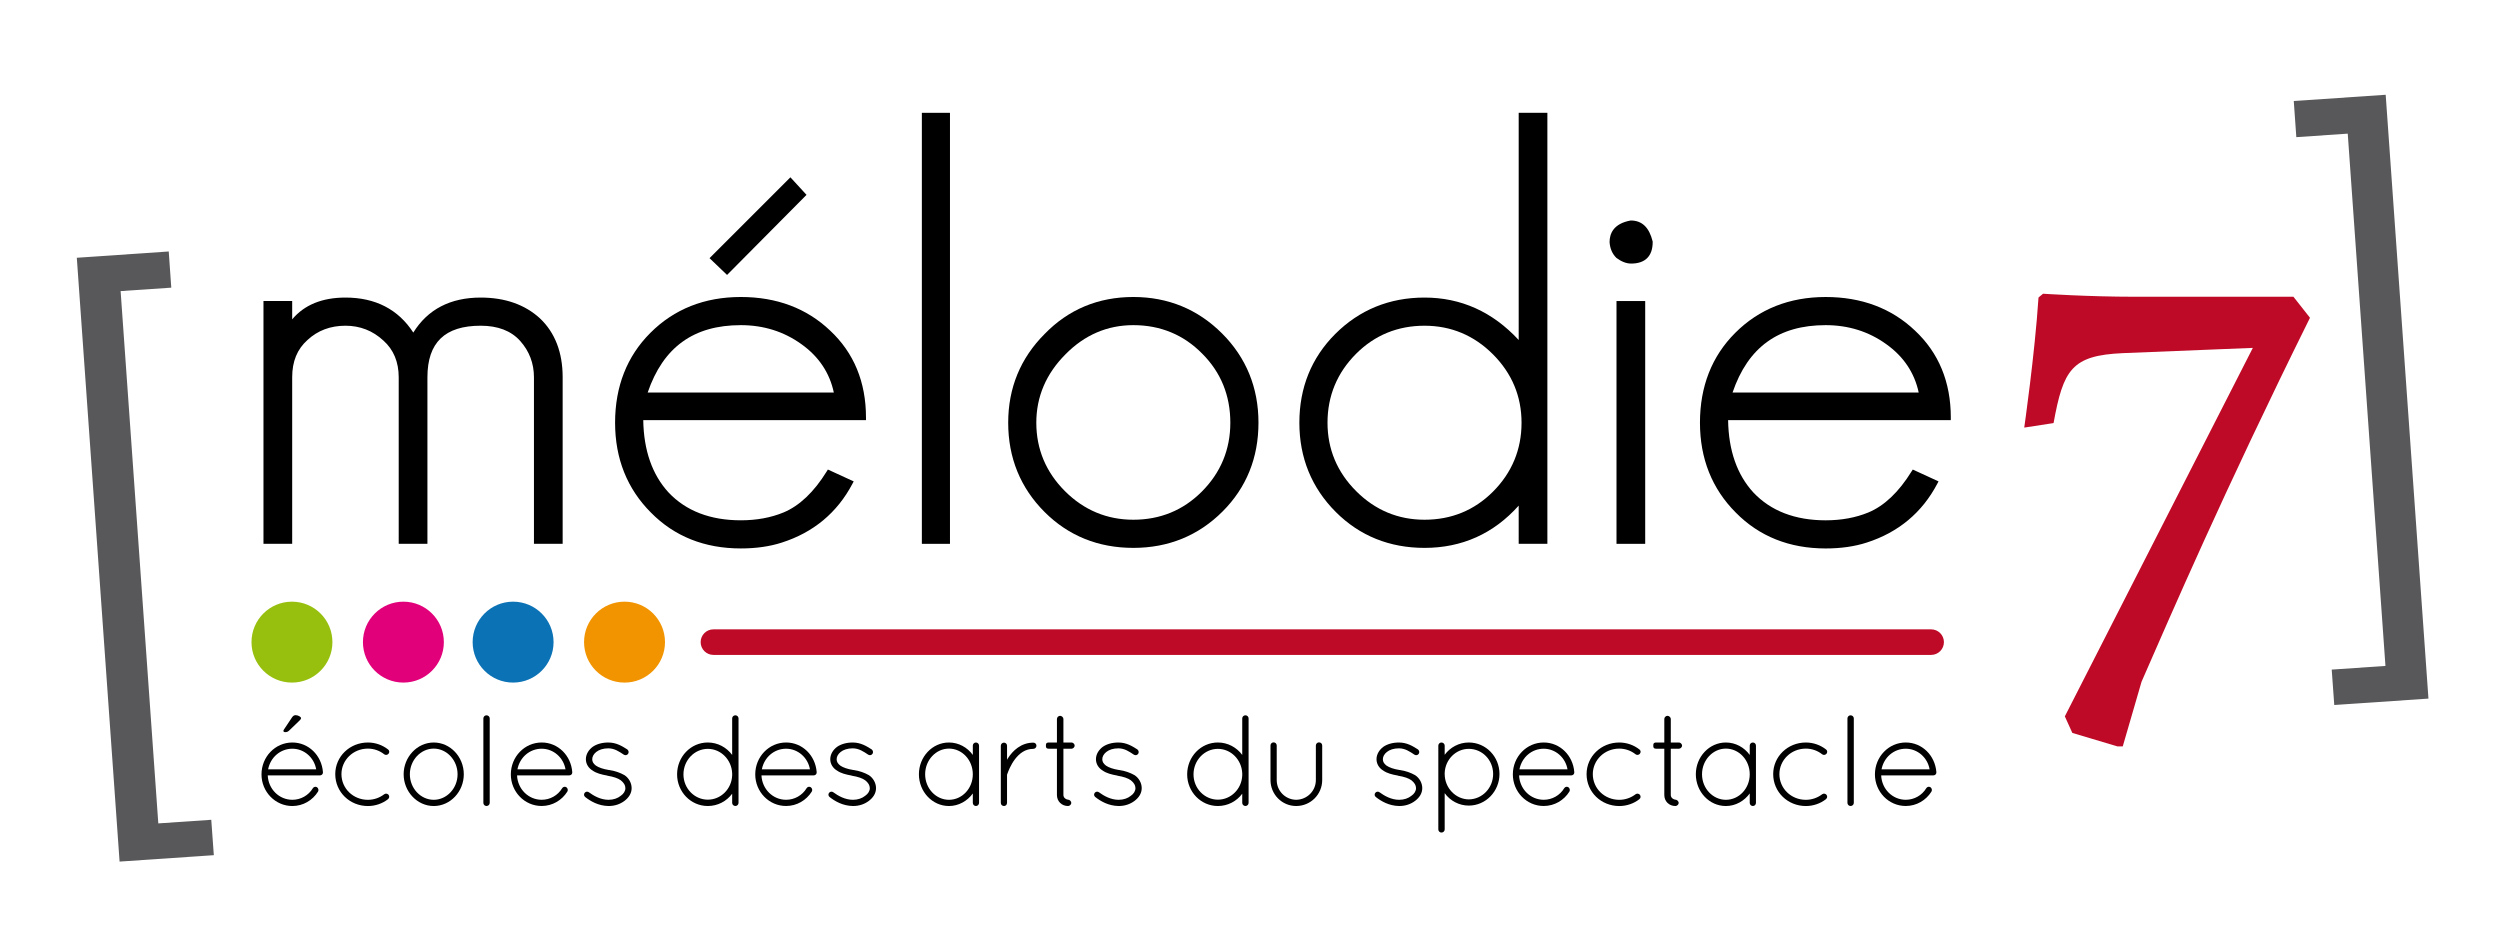 <?xml version="1.0" encoding="utf-8"?>
<!-- Generator: Adobe Illustrator 16.0.0, SVG Export Plug-In . SVG Version: 6.00 Build 0)  -->
<!DOCTYPE svg PUBLIC "-//W3C//DTD SVG 1.1//EN" "http://www.w3.org/Graphics/SVG/1.1/DTD/svg11.dtd">
<svg version="1.1" id="Logo_CMJN" xmlns="http://www.w3.org/2000/svg" xmlns:xlink="http://www.w3.org/1999/xlink" x="0px" y="0px"
	 width="200.696px" height="75.716px" viewBox="0 0 200.696 75.716" enable-background="new 0 0 200.696 75.716"
	 xml:space="preserve">
<g>
	<circle fill-rule="evenodd" clip-rule="evenodd" fill="#97BF0D" cx="23.438" cy="51.549" r="3.248"/>
	<circle fill-rule="evenodd" clip-rule="evenodd" fill="#E2007A" cx="32.384" cy="51.549" r="3.248"/>
	<circle fill-rule="evenodd" clip-rule="evenodd" fill="#0B72B5" cx="41.191" cy="51.549" r="3.248"/>
	<circle fill-rule="evenodd" clip-rule="evenodd" fill="#F29400" cx="50.136" cy="51.549" r="3.249"/>
	<g>
		<path d="M23.469,64.706c-1.374,0-2.476-1.146-2.476-2.538c0-1.416,1.102-2.561,2.476-2.561c1.312,0,2.352,1.04,2.456,2.373v0.01
			v0.03c0,0.137-0.115,0.229-0.249,0.229h-4.183c0.052,1.113,0.926,1.957,1.976,1.957c0.677,0,1.301-0.354,1.645-0.927
			c0.072-0.125,0.229-0.146,0.333-0.084c0.113,0.084,0.155,0.229,0.083,0.355C25.092,64.248,24.333,64.706,23.469,64.706z
			 M23.469,60.106c-0.957,0-1.757,0.688-1.945,1.655h3.859C25.217,60.803,24.407,60.106,23.469,60.106z M22.887,58.775
			c0.136,0,0.208-0.02,0.333-0.135l0.832-0.802c0.063-0.063,0.115-0.124,0.115-0.188c0-0.104-0.239-0.238-0.437-0.238
			c-0.124,0-0.208,0.063-0.292,0.187l-0.645,0.968c-0.021,0.031-0.042,0.073-0.042,0.114C22.751,58.733,22.813,58.775,22.887,58.775
			z"/>
		<path d="M26.914,62.145c0-1.414,1.164-2.538,2.62-2.538c0.604,0,1.177,0.207,1.623,0.562c0.104,0.073,0.125,0.229,0.032,0.344
			c-0.083,0.094-0.229,0.125-0.344,0.041c-0.364-0.291-0.822-0.457-1.312-0.457c-1.186,0-2.122,0.925-2.122,2.049
			c0,1.146,0.936,2.062,2.122,2.062c0.49,0,0.947-0.167,1.312-0.447c0.115-0.085,0.261-0.053,0.344,0.04
			c0.093,0.114,0.072,0.271-0.053,0.365c-0.426,0.333-0.998,0.541-1.603,0.541C28.078,64.706,26.914,63.582,26.914,62.145z"/>
		<path d="M34.819,59.607c1.342,0,2.414,1.166,2.414,2.55s-1.072,2.549-2.414,2.549c-1.332,0-2.415-1.165-2.415-2.549
			S33.488,59.607,34.819,59.607z M34.819,64.207c1.041,0,1.914-0.916,1.914-2.05c0-1.136-0.874-2.061-1.914-2.061
			c-1.041,0-1.916,0.925-1.916,2.061C32.904,63.291,33.778,64.207,34.819,64.207z"/>
		<path d="M38.804,57.671c0-0.134,0.114-0.248,0.249-0.248c0.146,0,0.261,0.114,0.261,0.248v6.785c0,0.135-0.115,0.249-0.261,0.249
			c-0.134,0-0.249-0.114-0.249-0.249V57.671z"/>
		<path d="M41.009,62.167c0-1.416,1.104-2.561,2.477-2.561c1.311,0,2.351,1.04,2.454,2.373v0.01v0.03
			c0,0.137-0.114,0.229-0.25,0.229h-4.183c0.052,1.113,0.927,1.957,1.978,1.957c0.676,0,1.3-0.354,1.643-0.927
			c0.074-0.125,0.23-0.146,0.333-0.084c0.115,0.084,0.156,0.229,0.083,0.355c-0.438,0.696-1.197,1.154-2.06,1.154
			C42.112,64.706,41.009,63.56,41.009,62.167z M41.539,61.761h3.86c-0.167-0.958-0.978-1.655-1.914-1.655
			C42.527,60.106,41.726,60.793,41.539,61.761z"/>
		<path d="M46.94,63.644c0.083-0.104,0.239-0.125,0.353-0.03c0.354,0.26,0.915,0.593,1.56,0.593c0.396,0,0.738-0.126,0.967-0.313
			c0.25-0.166,0.385-0.395,0.385-0.624c-0.009-0.239-0.104-0.405-0.363-0.625c-0.219-0.165-0.583-0.291-1.082-0.373l-0.021-0.012
			c-0.458-0.082-0.864-0.187-1.155-0.394c-0.322-0.187-0.551-0.521-0.551-0.916c0-0.406,0.229-0.759,0.551-0.999
			c0.301-0.207,0.728-0.344,1.248-0.344c0.655,0,1.124,0.302,1.52,0.551c0.114,0.084,0.146,0.239,0.073,0.354
			c-0.073,0.115-0.229,0.146-0.343,0.073c-0.375-0.249-0.75-0.51-1.25-0.51c-0.415,0-0.749,0.115-0.967,0.291
			c-0.208,0.166-0.322,0.375-0.322,0.583c0,0.207,0.092,0.353,0.291,0.51c0.229,0.157,0.573,0.278,1.041,0.354h0.021
			c0.49,0.072,0.884,0.218,1.239,0.416c0.332,0.219,0.571,0.614,0.571,1.04c0,0.428-0.24,0.771-0.582,1.03
			c-0.354,0.26-0.771,0.406-1.27,0.406c-0.822-0.011-1.466-0.396-1.883-0.729C46.866,63.883,46.856,63.748,46.94,63.644z"/>
		<path d="M58.777,63.717c-0.446,0.603-1.154,0.988-1.955,0.988c-1.374,0-2.466-1.146-2.466-2.538c0-1.416,1.093-2.561,2.466-2.561
			c0.8,0,1.508,0.395,1.955,0.999v-2.935c0-0.134,0.115-0.248,0.261-0.248c0.136,0,0.25,0.114,0.25,0.248v4.391v0.105v2.289
			c0,0.135-0.114,0.249-0.25,0.249c-0.146,0-0.261-0.114-0.261-0.249V63.717z M58.777,62.25v-0.167
			c-0.041-1.092-0.904-1.966-1.955-1.966c-1.072,0-1.956,0.915-1.956,2.051c0,1.123,0.884,2.028,1.956,2.028
			C57.874,64.196,58.736,63.332,58.777,62.25z"/>
		<path d="M60.63,62.167c0-1.416,1.102-2.561,2.476-2.561c1.312,0,2.352,1.04,2.455,2.373v0.01v0.03
			c0,0.137-0.114,0.229-0.249,0.229h-4.183c0.053,1.113,0.926,1.957,1.977,1.957c0.677,0,1.301-0.354,1.645-0.927
			c0.072-0.125,0.228-0.146,0.333-0.084c0.114,0.084,0.156,0.229,0.083,0.355c-0.438,0.696-1.197,1.154-2.061,1.154
			C61.732,64.706,60.63,63.56,60.63,62.167z M61.161,61.761h3.861c-0.167-0.958-0.979-1.655-1.916-1.655
			C62.149,60.106,61.348,60.793,61.161,61.761z"/>
		<path d="M66.56,63.644c0.084-0.104,0.24-0.125,0.354-0.03c0.354,0.26,0.915,0.593,1.56,0.593c0.396,0,0.739-0.126,0.969-0.313
			c0.249-0.166,0.384-0.395,0.384-0.624c-0.011-0.239-0.104-0.405-0.365-0.625c-0.218-0.165-0.583-0.291-1.082-0.373l-0.021-0.012
			c-0.457-0.082-0.863-0.187-1.155-0.394c-0.323-0.187-0.552-0.521-0.552-0.916c0-0.406,0.229-0.759,0.552-0.999
			c0.301-0.207,0.729-0.344,1.25-0.344c0.655,0,1.122,0.302,1.518,0.551c0.114,0.084,0.146,0.239,0.073,0.354
			c-0.073,0.115-0.229,0.146-0.344,0.073c-0.374-0.249-0.749-0.51-1.247-0.51c-0.417,0-0.75,0.115-0.968,0.291
			c-0.208,0.166-0.322,0.375-0.322,0.583c0,0.207,0.093,0.353,0.291,0.51c0.228,0.157,0.571,0.278,1.04,0.354h0.021
			c0.489,0.072,0.884,0.218,1.237,0.416c0.333,0.219,0.573,0.614,0.573,1.04c0,0.428-0.24,0.771-0.583,1.03
			c-0.352,0.26-0.769,0.406-1.269,0.406c-0.821-0.011-1.467-0.396-1.884-0.729C66.487,63.883,66.476,63.748,66.56,63.644z"/>
		<path d="M78.596,59.857v4.6c0,0.135-0.115,0.249-0.25,0.249c-0.134,0-0.25-0.114-0.25-0.249v-0.76
			c-0.436,0.603-1.134,1.009-1.914,1.009c-1.343,0-2.413-1.154-2.413-2.549s1.07-2.55,2.413-2.55c0.78,0,1.479,0.395,1.914,0.999
			v-0.749c0-0.146,0.116-0.25,0.25-0.25C78.481,59.607,78.596,59.711,78.596,59.857z M78.096,62.157
			c0-1.145-0.864-2.061-1.914-2.061c-1.041,0-1.913,0.916-1.913,2.061c0,1.144,0.873,2.05,1.913,2.05
			C77.232,64.207,78.096,63.3,78.096,62.157z"/>
		<path d="M80.345,59.867c0-0.145,0.115-0.249,0.259-0.249c0.125,0,0.24,0.104,0.24,0.249v1.124c0.02-0.041,0.041-0.083,0.073-0.124
			c0.384-0.604,1.061-1.249,2.037-1.249c0.138,0,0.251,0.104,0.251,0.249c0,0.135-0.114,0.25-0.251,0.25
			c-0.665,0-1.122,0.376-1.476,0.833c-0.344,0.457-0.542,0.978-0.615,1.186c-0.02,0.042-0.02,0.063-0.02,0.084v2.237
			c0,0.145-0.115,0.249-0.24,0.249c-0.145,0-0.259-0.104-0.259-0.249V59.867z"/>
		<path d="M86.273,59.857c0,0.124-0.125,0.249-0.249,0.249h-0.655v3.716c0,0.248,0.25,0.374,0.375,0.374
			c0.125,0,0.259,0.136,0.259,0.261c0,0.124-0.134,0.249-0.259,0.249c-0.511,0-0.895-0.374-0.895-0.884v-3.716h-0.635
			c-0.25,0-0.25-0.125-0.25-0.249s0-0.25,0.25-0.25h0.635v-1.893c0-0.125,0.123-0.25,0.25-0.25c0.134,0,0.27,0.125,0.27,0.25v1.893
			h0.655C86.148,59.607,86.273,59.733,86.273,59.857z"/>
		<path d="M87.887,63.644c0.082-0.104,0.239-0.125,0.354-0.03c0.353,0.26,0.915,0.593,1.56,0.593c0.395,0,0.739-0.126,0.968-0.313
			c0.249-0.166,0.383-0.395,0.383-0.624c-0.01-0.239-0.103-0.405-0.363-0.625c-0.218-0.165-0.583-0.291-1.081-0.373l-0.021-0.012
			c-0.458-0.082-0.863-0.187-1.154-0.394c-0.322-0.187-0.552-0.521-0.552-0.916c0-0.406,0.23-0.759,0.552-0.999
			c0.302-0.207,0.727-0.344,1.248-0.344c0.655,0,1.124,0.302,1.519,0.551c0.114,0.084,0.145,0.239,0.073,0.354
			c-0.073,0.115-0.23,0.146-0.345,0.073c-0.374-0.249-0.747-0.51-1.247-0.51c-0.417,0-0.749,0.115-0.969,0.291
			c-0.207,0.166-0.322,0.375-0.322,0.583c0,0.207,0.096,0.353,0.292,0.51c0.228,0.157,0.573,0.278,1.041,0.354h0.021
			c0.489,0.072,0.885,0.218,1.237,0.416c0.333,0.219,0.574,0.614,0.574,1.04c0,0.428-0.24,0.771-0.583,1.03
			c-0.354,0.26-0.771,0.406-1.269,0.406c-0.822-0.011-1.467-0.396-1.884-0.729C87.813,63.883,87.803,63.748,87.887,63.644z"/>
		<path d="M99.725,63.717c-0.447,0.603-1.154,0.988-1.956,0.988c-1.371,0-2.465-1.146-2.465-2.538c0-1.416,1.094-2.561,2.465-2.561
			c0.802,0,1.509,0.395,1.956,0.999v-2.935c0-0.134,0.115-0.248,0.259-0.248c0.137,0,0.251,0.114,0.251,0.248v4.391v0.105v2.289
			c0,0.135-0.114,0.249-0.251,0.249c-0.144,0-0.259-0.114-0.259-0.249V63.717z M99.725,62.25v-0.167
			c-0.041-1.092-0.904-1.966-1.956-1.966c-1.071,0-1.956,0.915-1.956,2.051c0,1.123,0.885,2.028,1.956,2.028
			C98.821,64.196,99.684,63.332,99.725,62.25z"/>
		<path d="M101.993,59.847c0-0.146,0.115-0.251,0.251-0.251c0.133,0,0.249,0.104,0.249,0.251v2.776c0,0.875,0.697,1.572,1.561,1.583
			c0.873-0.011,1.581-0.708,1.581-1.583v-2.776c0-0.146,0.125-0.251,0.25-0.251c0.147,0,0.259,0.104,0.259,0.251v2.776
			c0,1.146-0.924,2.082-2.09,2.082c-1.144,0-2.061-0.937-2.061-2.082V59.847z"/>
		<path d="M110.41,63.644c0.083-0.104,0.241-0.125,0.354-0.03c0.354,0.26,0.915,0.593,1.56,0.593c0.396,0,0.738-0.126,0.969-0.313
			c0.25-0.166,0.384-0.395,0.384-0.624c-0.009-0.239-0.104-0.405-0.363-0.625c-0.219-0.165-0.583-0.291-1.083-0.373l-0.021-0.012
			c-0.458-0.082-0.864-0.187-1.155-0.394c-0.323-0.187-0.551-0.521-0.551-0.916c0-0.406,0.229-0.759,0.551-0.999
			c0.301-0.207,0.729-0.344,1.249-0.344c0.656,0,1.124,0.302,1.52,0.551c0.115,0.084,0.145,0.239,0.072,0.354
			c-0.072,0.115-0.228,0.146-0.344,0.073c-0.375-0.249-0.748-0.51-1.248-0.51c-0.416,0-0.75,0.115-0.967,0.291
			c-0.209,0.166-0.323,0.375-0.323,0.583c0,0.207,0.093,0.353,0.291,0.51c0.229,0.157,0.572,0.278,1.04,0.354h0.022
			c0.489,0.072,0.884,0.218,1.238,0.416c0.333,0.219,0.572,0.614,0.572,1.04c0,0.428-0.239,0.771-0.583,1.03
			c-0.353,0.26-0.77,0.406-1.269,0.406c-0.821-0.011-1.466-0.396-1.883-0.729C110.336,63.883,110.326,63.748,110.41,63.644z"/>
		<path d="M115.466,62.239v-0.104v-0.104v-2.174c0-0.135,0.114-0.25,0.25-0.25c0.146,0,0.261,0.115,0.261,0.25v0.738
			c0.436-0.594,1.143-0.988,1.934-0.988c1.374,0,2.465,1.135,2.465,2.528c0,1.384-1.092,2.537-2.465,2.537
			c-0.791,0-1.499-0.394-1.934-0.998v2.914c0,0.135-0.115,0.25-0.261,0.25c-0.135,0-0.25-0.115-0.25-0.25V62.239z M115.977,62.135
			c0,1.124,0.885,2.029,1.934,2.039c1.082-0.01,1.956-0.915,1.956-2.039c0-1.123-0.874-2.019-1.956-2.019
			c-1.029,0-1.893,0.853-1.934,1.936V62.135z"/>
		<path d="M121.449,62.167c0-1.416,1.103-2.561,2.477-2.561c1.31,0,2.351,1.04,2.455,2.373v0.01v0.03
			c0,0.137-0.115,0.229-0.251,0.229h-4.181c0.051,1.113,0.927,1.957,1.978,1.957c0.676,0,1.3-0.354,1.644-0.927
			c0.073-0.125,0.228-0.146,0.332-0.084c0.114,0.084,0.156,0.229,0.084,0.355c-0.436,0.696-1.196,1.154-2.06,1.154
			C122.552,64.706,121.449,63.56,121.449,62.167z M121.979,61.761h3.859c-0.166-0.958-0.977-1.655-1.913-1.655
			C122.968,60.106,122.167,60.793,121.979,61.761z"/>
		<path d="M127.368,62.145c0-1.414,1.166-2.538,2.623-2.538c0.604,0,1.176,0.207,1.624,0.562c0.104,0.073,0.124,0.229,0.03,0.344
			c-0.084,0.094-0.229,0.125-0.343,0.041c-0.363-0.291-0.822-0.457-1.311-0.457c-1.187,0-2.123,0.925-2.123,2.049
			c0,1.146,0.936,2.062,2.123,2.062c0.489,0,0.947-0.167,1.311-0.447c0.114-0.085,0.259-0.053,0.343,0.04
			c0.094,0.114,0.074,0.271-0.052,0.365c-0.425,0.333-0.998,0.541-1.601,0.541C128.533,64.706,127.368,63.582,127.368,62.145z"/>
		<path d="M135.035,59.857c0,0.124-0.127,0.249-0.25,0.249h-0.657v3.716c0,0.248,0.25,0.374,0.376,0.374
			c0.125,0,0.259,0.136,0.259,0.261c0,0.124-0.134,0.249-0.259,0.249c-0.511,0-0.896-0.374-0.896-0.884v-3.716h-0.634
			c-0.25,0-0.25-0.125-0.25-0.249s0-0.25,0.25-0.25h0.634v-1.893c0-0.125,0.127-0.25,0.25-0.25c0.136,0,0.271,0.125,0.271,0.25
			v1.893h0.657C134.908,59.607,135.035,59.733,135.035,59.857z"/>
		<path d="M140.965,59.857v4.6c0,0.135-0.112,0.249-0.249,0.249s-0.25-0.114-0.25-0.249v-0.76c-0.438,0.603-1.134,1.009-1.915,1.009
			c-1.342,0-2.412-1.154-2.412-2.549s1.07-2.55,2.412-2.55c0.781,0,1.478,0.395,1.915,0.999v-0.749c0-0.146,0.113-0.25,0.25-0.25
			S140.965,59.711,140.965,59.857z M140.466,62.157c0-1.145-0.863-2.061-1.915-2.061c-1.038,0-1.915,0.916-1.915,2.061
			c0,1.144,0.877,2.05,1.915,2.05C139.603,64.207,140.466,63.3,140.466,62.157z"/>
		<path d="M142.349,62.145c0-1.414,1.167-2.538,2.622-2.538c0.603,0,1.175,0.207,1.624,0.562c0.104,0.073,0.124,0.229,0.03,0.344
			c-0.084,0.094-0.229,0.125-0.344,0.041c-0.364-0.291-0.821-0.457-1.311-0.457c-1.187,0-2.123,0.925-2.123,2.049
			c0,1.146,0.937,2.062,2.123,2.062c0.489,0,0.946-0.167,1.311-0.447c0.115-0.085,0.26-0.053,0.344,0.04
			c0.094,0.114,0.073,0.271-0.054,0.365c-0.426,0.333-0.998,0.541-1.601,0.541C143.516,64.706,142.349,63.582,142.349,62.145z"/>
		<path d="M148.31,57.671c0-0.134,0.115-0.248,0.25-0.248c0.146,0,0.261,0.114,0.261,0.248v6.785c0,0.135-0.115,0.249-0.261,0.249
			c-0.135,0-0.25-0.114-0.25-0.249V57.671z"/>
		<path d="M150.516,62.167c0-1.416,1.104-2.561,2.476-2.561c1.311,0,2.351,1.04,2.456,2.373v0.01v0.03
			c0,0.137-0.115,0.229-0.251,0.229h-4.18c0.05,1.113,0.925,1.957,1.975,1.957c0.677,0,1.301-0.354,1.645-0.927
			c0.073-0.125,0.229-0.146,0.334-0.084c0.113,0.084,0.153,0.229,0.082,0.355c-0.436,0.696-1.195,1.154-2.061,1.154
			C151.619,64.706,150.516,63.56,150.516,62.167z M151.047,61.761h3.859c-0.167-0.958-0.977-1.655-1.915-1.655
			C152.035,60.106,151.235,60.793,151.047,61.761z"/>
	</g>
	<g>
		<path fill="#BE0A26" d="M169.989,59.922l-3.625-1.084l-0.602-1.329l15.093-29.581l-10.444,0.422
			c-4.104,0.182-4.771,1.327-5.554,5.614l-2.354,0.363c0,0,0.844-5.855,1.146-10.444l0.364-0.303c0,0,3.622,0.243,7.364,0.243
			h12.737l1.328,1.688c-6.941,14.008-11.168,23.847-13.522,29.218l-1.509,5.192H169.989z"/>
	</g>
	<g>
		<path d="M38.59,23.888c-2.437,0-4.255,0.946-5.411,2.811c-1.209-1.865-3.041-2.811-5.447-2.811c-1.869,0-3.305,0.588-4.276,1.749
			v-1.471h-2.305v19.491h2.305V30.286c0-1.275,0.401-2.253,1.229-2.992c0.818-0.761,1.843-1.146,3.047-1.146
			c1.171,0,2.197,0.401,3.051,1.195c0.813,0.727,1.225,1.717,1.225,2.942v13.372h2.305V30.286c0-2.785,1.399-4.138,4.276-4.138
			c1.379,0,2.446,0.41,3.173,1.225c0.731,0.82,1.103,1.801,1.103,2.913v13.372h2.304V30.286c0-1.992-0.612-3.581-1.82-4.726
			C42.144,24.453,40.543,23.888,38.59,23.888z"/>
		<polygon points="64.746,15.643 63.453,14.234 56.96,20.724 58.367,22.072 		"/>
		<path d="M59.472,23.842c-2.908,0-5.351,0.968-7.26,2.879c-1.88,1.877-2.834,4.306-2.834,7.214c0,2.877,0.97,5.305,2.878,7.214
			c1.879,1.911,4.308,2.879,7.216,2.879c1.219,0,2.329-0.158,3.297-0.473c2.537-0.813,4.442-2.401,5.663-4.719l0.101-0.192
			l-2.072-0.951l-0.095,0.154c-1.021,1.649-2.185,2.757-3.46,3.29c-1.016,0.42-2.171,0.632-3.433,0.632
			c-2.456,0-4.411-0.754-5.81-2.242c-1.306-1.426-1.987-3.376-2.024-5.802H69.52V33.52c0-2.851-0.971-5.2-2.885-6.987
			C64.758,24.748,62.349,23.842,59.472,23.842z M59.472,26.102c1.824,0,3.462,0.514,4.87,1.531c1.389,0.993,2.261,2.296,2.596,3.879
			H51.994C53.237,27.873,55.684,26.102,59.472,26.102z"/>
		<rect x="74.005" y="9.057" width="2.257" height="34.601"/>
		<path d="M90.982,23.842c-2.816,0-5.213,1-7.122,2.97c-1.941,1.941-2.924,4.338-2.924,7.123c0,2.817,0.982,5.229,2.924,7.169
			c1.911,1.909,4.306,2.879,7.122,2.879c2.816,0,5.228-0.984,7.167-2.925c1.909-1.91,2.879-4.306,2.879-7.123
			c0-2.813-0.983-5.226-2.925-7.167S93.766,23.842,90.982,23.842z M90.982,41.723c-2.118,0-3.967-0.772-5.492-2.297
			c-1.523-1.524-2.297-3.371-2.297-5.491c0-2.09,0.79-3.938,2.345-5.494c1.525-1.552,3.357-2.339,5.444-2.339
			c2.179,0,4.042,0.772,5.537,2.296c1.492,1.493,2.25,3.356,2.25,5.537c0,2.152-0.774,4.015-2.298,5.539
			C94.98,40.967,93.133,41.723,90.982,41.723z"/>
		<path d="M121.917,27.294c-2.091-2.26-4.63-3.406-7.559-3.406c-2.815,0-5.227,0.984-7.167,2.924c-1.91,1.911-2.88,4.308-2.88,7.123
			c0,2.816,0.986,5.227,2.927,7.169c1.911,1.909,4.307,2.879,7.121,2.879c3.007,0,5.547-1.141,7.559-3.393v3.067h2.303V9.057h-2.303
			V27.294z M114.358,41.723c-2.121,0-3.968-0.772-5.49-2.297c-1.524-1.523-2.298-3.37-2.298-5.491c0-2.15,0.774-4.014,2.298-5.537
			c1.493-1.494,3.34-2.25,5.49-2.25c2.122,0,3.969,0.771,5.492,2.294c1.525,1.527,2.297,3.374,2.297,5.493
			c0,2.15-0.772,4.013-2.297,5.539C118.358,40.967,116.51,41.723,114.358,41.723z"/>
		<rect x="129.77" y="24.167" width="2.304" height="19.491"/>
		<path d="M130.919,17.701c-0.004,0-0.007,0-0.009,0c-1.402,0.251-1.697,1.079-1.696,1.74c0.037,0.511,0.211,0.928,0.546,1.261
			c0.405,0.304,0.804,0.457,1.185,0.457c1.133,0,1.73-0.599,1.73-1.73l-0.004-0.049C132.399,18.266,131.822,17.701,130.919,17.701z"
			/>
		<path d="M156.608,33.52c0-2.85-0.969-5.199-2.883-6.987c-1.879-1.785-4.287-2.69-7.164-2.69c-2.907,0-5.349,0.968-7.26,2.879
			c-1.881,1.878-2.831,4.306-2.831,7.214c0,2.875,0.967,5.303,2.877,7.214c1.879,1.911,4.307,2.879,7.214,2.879
			c1.217,0,2.328-0.158,3.297-0.473c2.534-0.813,4.441-2.399,5.662-4.719l0.102-0.192l-2.068-0.951l-0.099,0.154
			c-1.019,1.649-2.184,2.757-3.46,3.29c-1.018,0.42-2.171,0.632-3.434,0.632c-2.456,0-4.412-0.754-5.81-2.242
			c-1.305-1.424-1.986-3.374-2.021-5.802h17.877V33.52z M146.562,26.102c1.825,0,3.462,0.514,4.869,1.531
			c1.388,0.991,2.261,2.294,2.599,3.879h-14.944C140.326,27.873,142.775,26.102,146.562,26.102z"/>
	</g>
	<g>
		<polygon fill="#58585A" points="12.708,66.101 9.683,23.369 13.75,23.093 13.546,20.188 6.166,20.693 9.6,69.167 17.165,68.652 
			16.96,65.811 		"/>
		<polygon fill="#58585A" points="191.519,7.608 184.14,8.109 184.345,11.01 188.473,10.729 191.5,53.46 187.186,53.754 
			187.391,56.596 194.952,56.083 		"/>
	</g>
	<path fill="#BE0A26" d="M155.029,52.575H57.273c-0.567,0-1.026-0.459-1.026-1.026s0.459-1.026,1.026-1.026h97.756
		c0.566,0,1.026,0.459,1.026,1.026S155.596,52.575,155.029,52.575z"/>
</g>
<g>
</g>
<g>
</g>
<g>
</g>
<g>
</g>
<g>
</g>
<g>
</g>
</svg>
